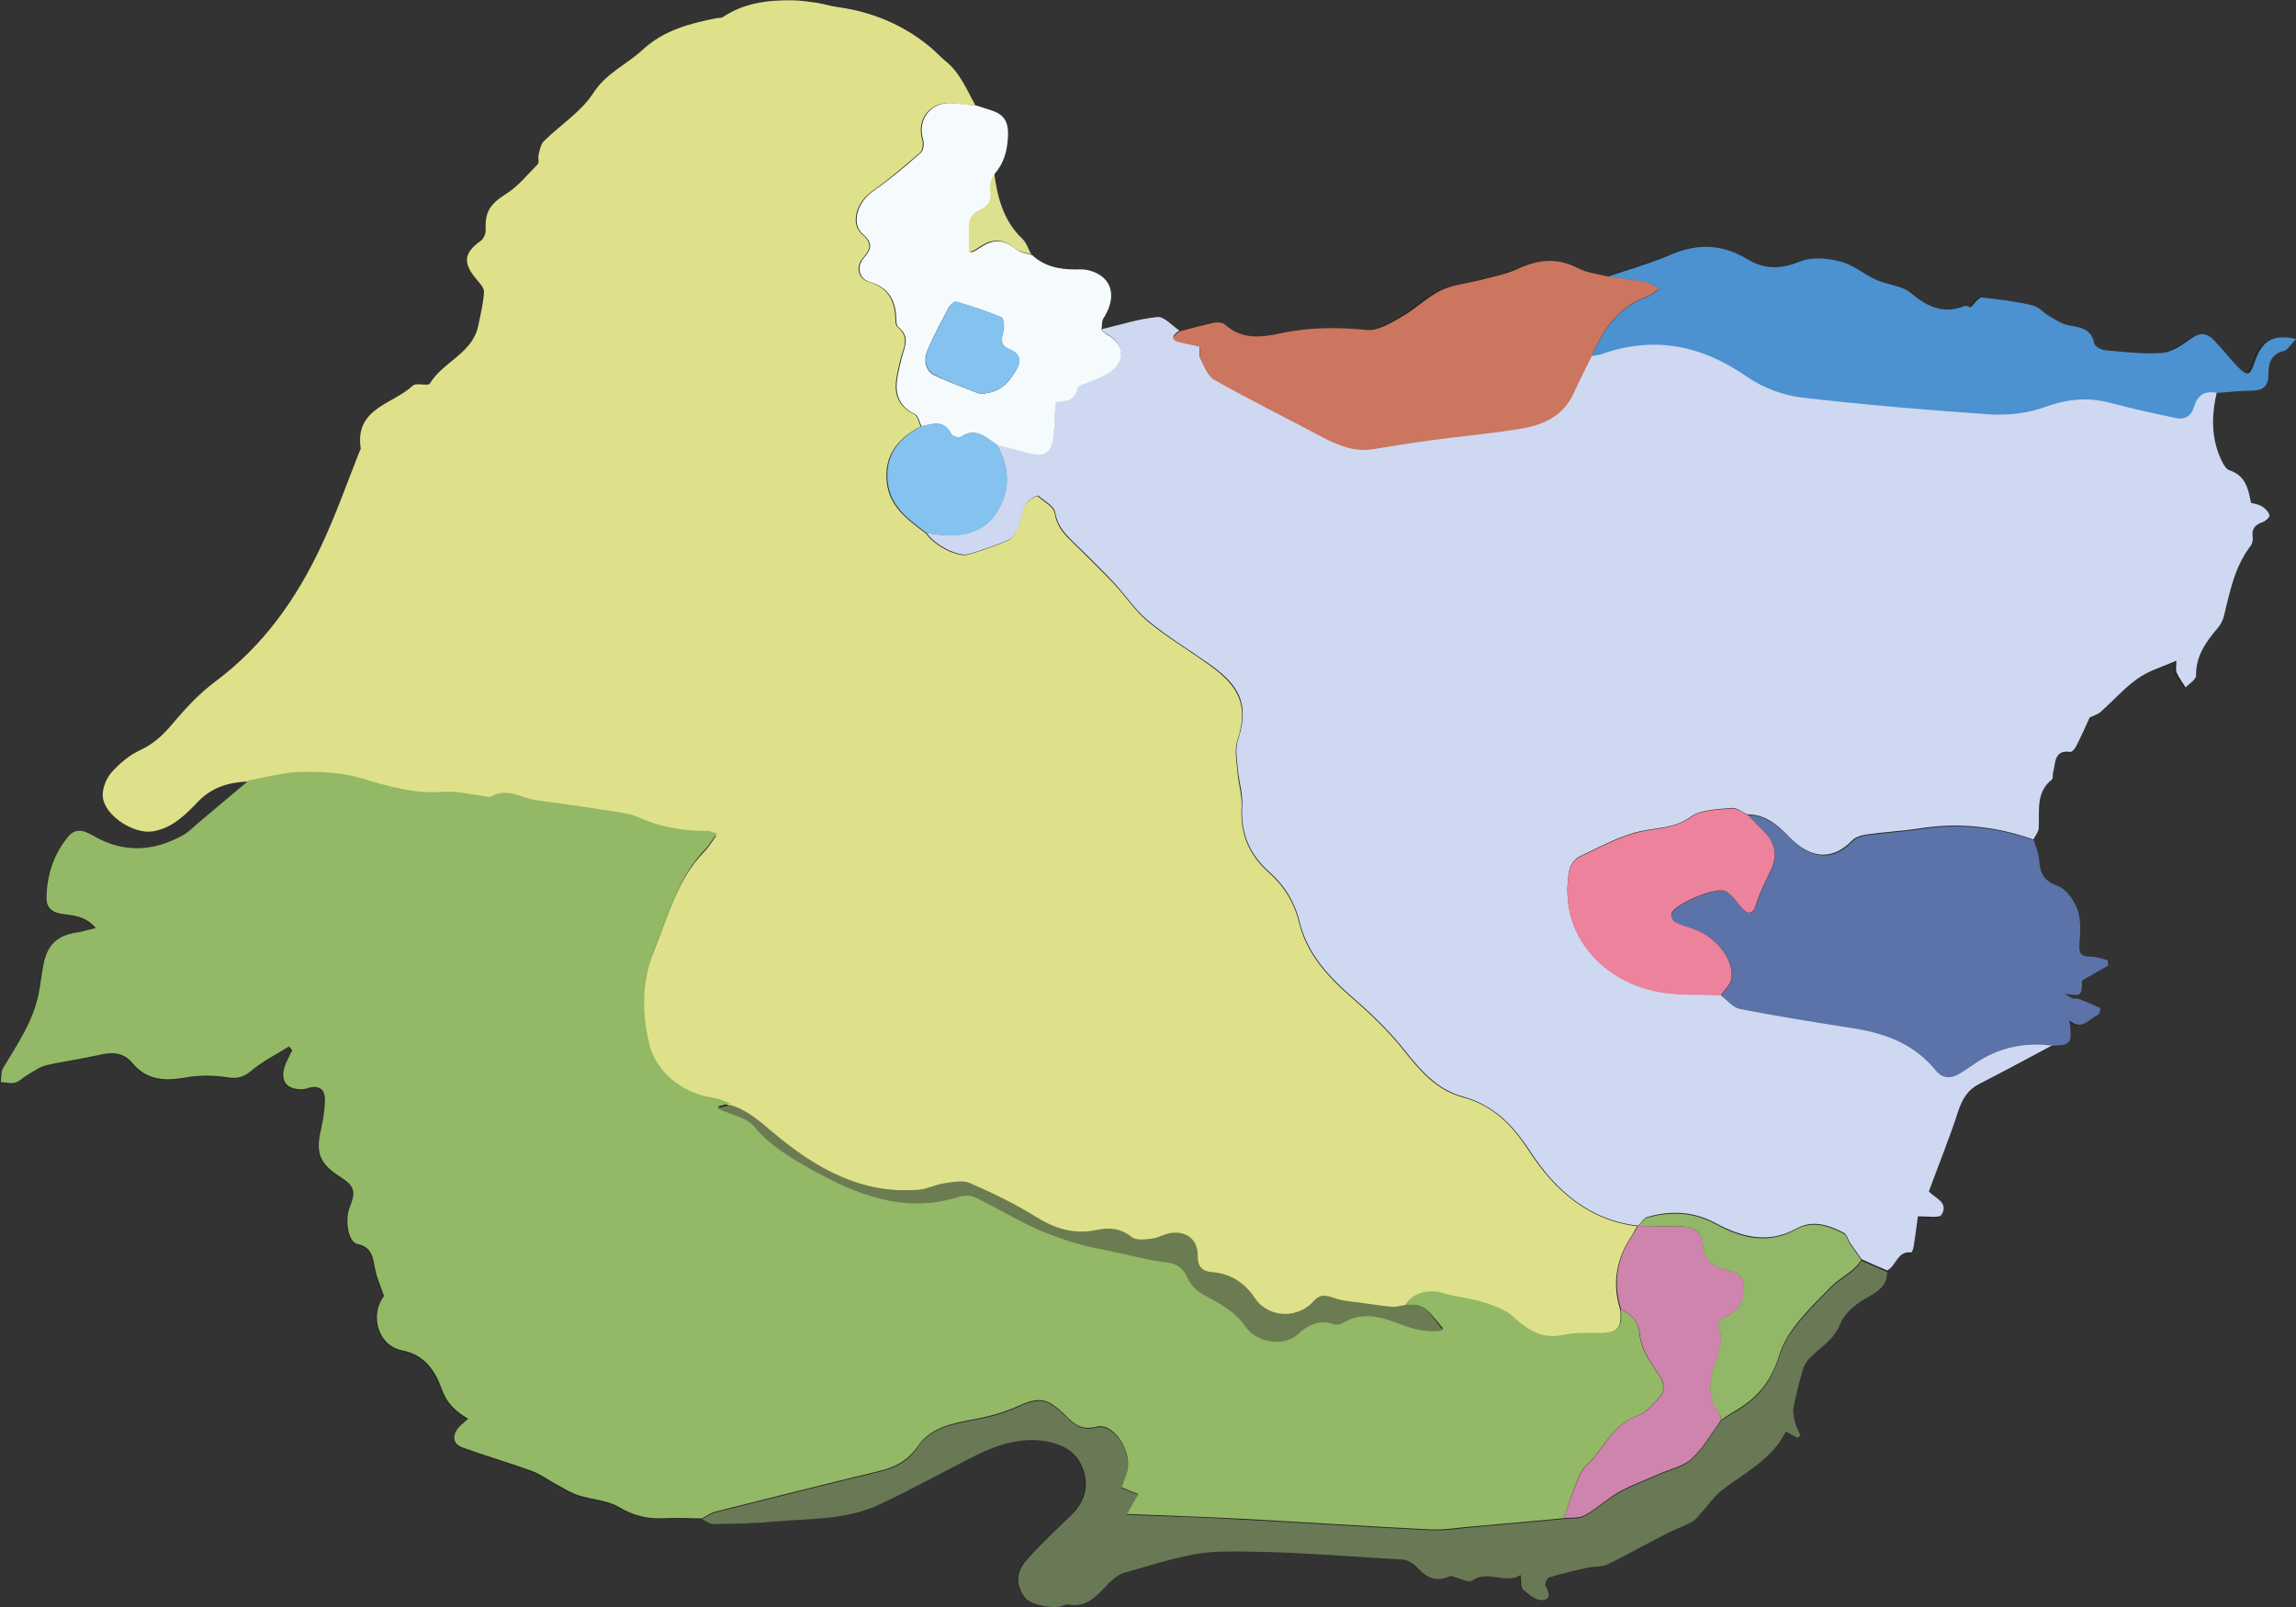 <?xml version="1.0" encoding="UTF-8"?>
<svg xmlns="http://www.w3.org/2000/svg" xmlns:xlink="http://www.w3.org/1999/xlink" version="1.1" id="Calque_1" x="0px" y="0px" viewBox="0 0 815.5 570.9" style="enable-background:new 0 0 815.5 570.9;" xml:space="preserve">
<rect x="0" y="0" width="815.5" height="570.9" fill="#333333" stroke="none"/>
<style type="text/css">
	.st0{fill:#252724;}
	.st1{fill:#DEE189;}
	.st2{fill:#CED8F1;}
	.st3{fill:#93B866;}
	.st4{fill:#5B73A8;}
	.st5{fill:#4C91D0;}
	.st6{fill:#6A7955;}
	.st7{fill:#CC765F;}
	.st8{fill:#F5FBFC;}
	.st9{fill:#DCE08F;}
	.st10{fill:#CE84AC;}
	.st11{fill:#6C7C52;}
	.st12{fill:#84C2EF;}
	.st13{fill:#ED829C;}
	.st14{fill:#93B768;}
</style>
<g>
	<path class="st0" d="M366.3,90.4c-1-1.8-1.6-4-3.1-5.4c-6.9-6.4-8.9-14.8-10.1-23.5c3.2-3.7,4.3-7.9,4.6-12.8   c0.3-4.4-0.6-7.7-4.8-9.2c-2.1-0.8-4.3-1.4-6.4-2.1c-3.2-5.6-5.5-11.8-10.9-16c-1.8-1.4-3.4-3.2-5.1-4.7c-9.6-8-20.7-12.6-33-14.3   c-2.4-0.3-4.8-1.2-7.2-1.5c-3-0.4-6.1-0.9-9.1-0.9c-8.6-0.1-17,1-24.5,6c-0.5,0.3-1.3,0.2-1.9,0.3c-9.7,1.9-18.9,4.2-26.7,11.4   c-5.6,5.2-12.8,8.1-17.4,15.3c-4.3,6.7-11.7,11.3-17.5,17c-1.1,1.1-1.5,3.1-1.9,4.8c-0.3,1.1,0.3,2.8-0.3,3.4   c-3.6,3.7-7,7.8-11.3,10.6c-5.5,3.5-7.6,6.1-7.2,12.7c0.1,1.3-0.7,3.2-1.7,3.9c-5.9,4.2-6.4,7.8-1.9,13.3c1.2,1.5,3.1,3.3,3,4.9   c-0.2,3.9-1.2,7.9-2,11.8c-1.9,10-12.5,12.9-17.2,20.7c-0.6,1.1-4.8-0.3-6.1,0.8c-7,6.6-20.7,7.9-18.5,22.2   c0.1,0.4-0.3,0.9-0.5,1.4c-4.5,11.1-8.5,22.5-13.5,33.3c-8.8,18.8-20.5,35.4-37.5,48.1c-5.7,4.3-10.7,9.7-15.4,15.2   c-3.3,3.9-6.6,7-11.3,9.2c-3.9,1.8-7.5,4.8-10.4,8.1c-1.9,2.1-3.2,5.7-3,8.4c0.4,6.8,11.1,13.6,17.9,12.4   c6.9-1.2,11.5-5.9,15.9-10.5c5-5.2,11-6.9,17.8-7.2c-5.7,4.8-11.3,9.5-17,14.3c-2.2,1.8-4.1,4-6.6,5.3c-10.2,5.5-20.6,6.3-31.1,0.4   c-3-1.7-6.4-3.8-9.4-0.1c-5.2,6.2-7.6,13.5-7.8,21.5c-0.1,3.1,1.2,5.3,5.2,6c3.8,0.6,8.5,0.4,12.3,5.1c-2.8,0.7-4.5,1.3-6.3,1.5   c-7.2,1.1-10.8,4.4-12.3,11.6c-0.7,3.4-1,6.9-1.7,10.3c-2,9.8-7.6,17.9-12.6,26.3C0,381,0.2,383,0,384.7c1.7,0.1,3.5,0.6,5.1,0.2   c1.5-0.4,2.7-1.8,4.1-2.6c2.3-1.3,4.5-3,7-3.6c6.1-1.5,12.3-2.2,18.5-3.6c4.7-1.1,8.7-1.2,12.1,2.9c4.9,5.9,11.3,6.4,18.5,5.1   c4.9-0.9,10.2-0.9,15.1-0.1c3.5,0.6,5.6,0.2,8.4-2.2c4.1-3.4,9-5.9,13.6-8.8c0.4,0.5,0.8,0.9,1.1,1.4c-0.8,1.6-1.6,3.1-2.3,4.7   c-2.5,5.9,0,9.4,6.4,9.1c0.7,0,1.3-0.3,1.9-0.5c3.9-1,5.8,0.9,5.6,4.6c-0.1,3.3-0.5,6.6-1.3,9.8c-2,8.7-0.6,12.5,6.8,17.3   c5,3.2,5.6,5.1,3.3,10.8c-1.8,4.5-0.5,12.4,2.7,13c5.6,1.1,5.6,5.2,6.4,9.2c0.6,2.9,1.9,5.7,3.1,9.3c-5.1,6.7-2.3,17.6,6.5,19.3   c8.2,1.6,11.8,7.5,14,13.7c1.8,5.1,4.9,7.9,9.4,10.6c-1.2,1-2.4,1.9-3.3,3c-2.6,2.9-2.2,5.9,1.3,7.2c8,2.9,16.3,5.3,24.3,8.2   c3.4,1.2,6.4,3.5,9.6,5.2c2.4,1.3,4.8,2.7,7.4,3.6c4.7,1.5,10,1.7,14.2,4.1c5.2,3,10.2,4.2,16,4c4.5-0.2,9,0.1,13.5,0.1   c1.2,0.6,2.5,1.7,3.7,1.7c7.3-0.1,14.6-0.2,21.9-0.9c12.5-1.1,25.5-0.5,37.2-6c11.6-5.4,22.8-11.7,34.2-17.4   c7.2-3.6,14.8-6.2,23-5.4c6.3,0.6,12.2,3,14.9,9.2c2.7,6.3,1.4,12.3-3.8,17.3c-5.4,5.1-10.8,10.3-15.8,15.9   c-4.1,4.6-3.9,9.2-0.5,13.6c1.8,2.2,9.6,3.9,12.9,2.8c0.9-0.3,2-0.7,2.8-0.5c5.3,1,8.6-1.9,11.9-5.5c2.2-2.4,4.8-5.1,7.7-5.9   c11.2-3,22.6-7.2,34-7.4c21.6-0.4,43.2,1.6,64.7,2.8c1.7,0.1,3.8,1.4,5,2.7c4.1,4.4,7.5,5.2,12,3.1c3.2,0.8,6.3,2.6,7.6,1.7   c5.7-4,11.6,1.4,17.3-2c0.3,2.3,0,4.4,0.8,5.1c2,1.7,4.5,3.8,6.7,3.8c3.4-0.1,2.7-2.7,1.3-5.1c-0.3-0.6,0.6-2.8,1.4-3   c4.4-1.3,8.9-2.4,13.4-3.4c2.4-0.5,5.2-0.2,7.3-1.2c7-3.4,13.8-7.2,20.7-10.8c3-1.6,6.3-2.7,9.3-4.3c1.3-0.7,2.3-2.2,3.3-3.3   c2.5-2.7,4.6-5.9,7.5-8.1c8.1-6.2,17.6-10.8,22.5-20.7c1.2,0.7,2.7,1.5,4.1,2.3c0.4-0.3,0.8-0.5,1.1-0.8c-0.6-1.5-1.4-2.9-1.8-4.4   c-0.4-1.8-1-3.7-0.7-5.5c0.9-4.6,2-9.2,3.4-13.7c0.5-1.7,1.7-3.3,2.9-4.5c3.7-3.6,8.2-6.1,10.3-11.6c1.4-3.5,4.9-6.6,8.3-8.6   c4.1-2.4,8.3-4.1,8.4-9.8c3.2-1.6,3.6-7,8.5-6.4c0.2,0,0.8-1.4,0.9-2.1c0.6-3.8,1.1-7.7,1.5-10.7c3.6-0.2,7.6,0.6,8.4-0.6   c2.7-4.3-2.4-5.8-4.5-8.3c3.6-9.8,7.4-19.1,10.5-28.7c1.4-4.2,3.3-7.3,7.3-9.4c8.8-4.6,17.5-9.3,26.3-13.9c6.3-0.3,6.7-1,5.5-9.2   c4.4,4,7-0.6,10.2-1.9c0.5-0.2,0.9-2.3,0.8-2.4c-2.5-1.2-5-2.3-7.5-3.2c-0.7-0.3-1.7,0-2.5-0.3c-0.9-0.4-1.7-1-2.6-1.6   c5.7,1,6.1,0.7,6.1-4.7c3.2-1.8,6.3-3.6,9.3-5.3c-0.1-0.6-0.1-1.3-0.2-1.9c-2-0.5-4.1-1.3-6.1-1.3c-3.4,0.1-4.1-1.2-3.9-4.5   c0.3-4,0.6-8.5-0.7-12.1c-1.2-3.3-3.9-7.4-7-8.5c-4.9-1.8-6.3-4.5-6.6-9c-0.2-2.4-1.2-4.8-1.9-7.2c0.7-1.3,1.8-2.6,1.9-3.9   c0.4-6.1-1.2-12.7,4.7-17.4c0.5-0.4,0.2-1.6,0.4-2.4c1-3.3,0.1-8.2,6.2-7.4c0.6,0.1,1.6-1.1,2-2c1.7-3.3,3.2-6.8,4.8-10.2   c1.1-0.5,2.8-1,3.9-2c4.4-3.9,8.3-8.5,13.1-11.8c3.9-2.7,8.8-4.1,13.8-6.4c0,2-0.3,3.3,0.1,4.2c0.9,1.9,2.1,3.5,3.2,5.3   c1.3-1.4,3.7-2.8,3.7-4.2c-0.1-7,3.5-12,7.7-16.9c1-1.1,1.8-2.5,2.1-3.9c2.3-8.8,3.8-17.8,9.6-25.3c0.6-0.8,0.9-2.2,0.7-3.3   c-0.4-2.9,1-4.2,3.5-5.1c1-0.4,2.6-1.8,2.5-2.4c-0.3-1.2-1.4-2.4-2.5-3.1c-1.2-0.8-2.7-1-4.1-1.4c-0.9-5-2-9.8-7.8-11.6   c-1-0.3-1.9-1.7-2.4-2.9c-4-8-3.9-16.4-1.9-24.9c4-0.3,7.9-0.8,11.9-0.9c3.9-0.1,6.1-1.2,6.1-5.8c0-3.5,0.7-7.2,5.4-8.3   c1.5-0.3,2.6-2.4,4.4-4.3c-8.5-1.8-12.1,0.6-14.8,8.5c-1.5,4.6-2.4,4.9-5.9,1.4c-2.9-2.9-5.4-6.3-8.3-9.3c-3.2-3.3-5.7-2.8-9.3,0   c-2.7,2.1-6.3,4.2-9.6,4.4c-6.6,0.4-13.3-0.4-19.9-1c-1.4-0.1-3.6-1.4-3.9-2.5c-1.1-5.4-5.2-5.5-9.3-6.4c-2.3-0.5-4.4-1.9-6.5-3.1   s-3.8-3.4-6-3.9c-6-1.3-12-2.2-18.1-2.8c-1.1-0.1-2.4,2-4,3.5c-0.1,0-1.3-0.8-2.2-0.5c-7.5,3-13.1,0.3-19-4.6   c-3.2-2.7-8.3-2.9-12.3-4.7c-4.4-2-8.3-5.4-12.8-6.5c-4.6-1.1-10.2-1.6-14.3,0c-6.8,2.7-12.4,3.1-18.8-0.9   c-8.4-5.2-17.3-5.8-26.7-1.7c-7.4,3.2-15.2,5.4-22.8,8c-3.6-1-7.5-1.4-10.8-3.1c-7.4-3.8-14.2-3-21.4,0.4   c-4.1,1.9-8.8,2.7-13.2,3.9c-4.6,1.2-9.6,1.5-13.8,3.6c-5.1,2.5-9.3,6.7-14.3,9.6c-3.8,2.1-8.3,4.9-12.2,4.5   c-10.3-1-20.5-1-30.6,1.2c-6.9,1.5-13.8,2.3-19.7-3.1c-0.8-0.7-2.5-0.9-3.7-0.7c-4.2,0.9-8.3,2.1-12.4,3.1c-2.6-1.7-5.4-5-7.8-4.8   c-6.7,0.7-13.3,2.8-20,4.4c0.2-1.6,0-3.6,0.8-4.9c4.7-7.9,2.3-14.7-6.1-16.6c-1.4-0.3-3-0.2-4.5-0.2   C375.8,95.5,370.6,94.4,366.3,90.4z"></path>
	<path class="st1" d="M88.1,277.6c-6.8,0.3-12.8,2-17.8,7.2c-4.4,4.6-9,9.3-15.9,10.5c-6.8,1.2-17.4-5.6-17.9-12.4   c-0.2-2.8,1.2-6.3,3-8.4c2.9-3.3,6.5-6.3,10.4-8.1c4.7-2.2,8-5.3,11.3-9.2c4.6-5.5,9.6-10.9,15.4-15.2c17-12.7,28.7-29.3,37.5-48.1   c5.1-10.8,9.1-22.2,13.5-33.3c0.2-0.5,0.6-1,0.5-1.4c-2.1-14.3,11.5-15.6,18.5-22.2c1.2-1.2,5.4,0.3,6.1-0.8   c4.7-7.8,15.3-10.7,17.2-20.7c0.8-3.9,1.8-7.8,2-11.8c0.1-1.6-1.8-3.4-3-4.9c-4.6-5.6-4-9.1,1.9-13.3c1-0.7,1.8-2.6,1.7-3.9   c-0.3-6.5,1.7-9.2,7.2-12.7c4.3-2.7,7.7-6.9,11.3-10.6c0.6-0.6,0-2.3,0.3-3.4c0.4-1.7,0.8-3.7,1.9-4.8c5.8-5.7,13.2-10.4,17.5-17   c4.6-7.2,11.8-10.1,17.4-15.3c7.8-7.2,17-9.5,26.7-11.4c0.6-0.1,1.5,0,1.9-0.3c7.4-5,15.8-6.1,24.5-6c3,0,6.1,0.5,9.1,0.9   c2.4,0.4,4.8,1.2,7.2,1.5c12.3,1.7,23.4,6.3,33,14.3c1.8,1.5,3.3,3.2,5.1,4.7c5.4,4.2,7.7,10.3,10.9,16c-2.6-0.2-5.3-0.4-7.9-0.8   c-7.9-1-13.3,5.4-11,13c0.4,1.4,0.1,3.8-0.9,4.6c-5.5,4.7-11,9.5-16.9,13.6c-5.5,3.8-8,11.5-3.6,15.3c3.9,3.4,2.9,5.4,0.2,8.6   c-2.7,3.2-1.4,7.4,2.3,8.4c5.4,1.5,8.4,5,9.2,10.8c0.2,1.8-0.1,4.4,0.9,5.2c4.6,3.7,2,7.5,1,11.6c-1.6,7.1-4.3,14.8,5,19.4   c1.2,0.6,1.5,2.8,2.2,4.3c-8.1,4.2-13.1,10.3-12,20c1,8.7,7.6,13.3,13.9,18c3.1,4.5,11.4,8.7,15.2,7.5c4.8-1.5,9.5-3.1,14.1-5.1   c1.3-0.6,2.3-2.4,3-3.9c1.9-4.1,1.2-9.8,7.3-11.8c2,1.9,5.7,3.7,6.1,6.1c0.7,4.2,2.8,6.9,5.6,9.6c5.1,5,10.2,10,15.1,15.1   c4.2,4.4,7.6,9.7,12.2,13.6c6.6,5.5,14,9.9,21,14.9c10,7,15.7,13.6,11,27.5c-1.1,3.3-0.3,7.3,0,10.9c0.3,4.2,1.7,8.5,1.5,12.6   c-0.6,9.5,2.5,17.1,9.6,23.4c5.4,4.8,9,10.5,10.8,17.8c2.7,11.1,10.1,19.2,18.6,26.6c6.7,5.8,13.3,12.1,18.8,19.1   c5.7,7.2,11.6,13.9,20.5,16.3c11.1,3,17.8,9.9,24,19.5c8.9,13.6,20.9,24.3,38.2,26.4c-0.6,1-1.1,2-1.7,3   c-5.6,8.2-7.4,17.1-4.3,26.7c0.6,6.6-1,8.3-7.6,8.5c-4.1,0.1-8.4-0.3-12.4,0.6c-7.6,1.8-12.8-1.3-18.1-6.3c-2.8-2.6-6.9-4-10.7-5.2   c-4.8-1.5-10-1.9-14.8-3.4c-4.7-1.4-10.7,0.2-12.7,4.3c-1.6,0.2-3.3,0.7-4.9,0.6c-3.9-0.3-7.7-1-11.6-1.5c-2.5-0.3-4.9-0.5-7.3-1.1   c-3-0.7-5.9-2.8-8.7,0.4c-5.7,6.5-16.3,6.4-21.1-0.8c-3.8-5.6-8.6-8.7-15.1-9.3c-4.1-0.4-5.3-2.3-5.3-6.1c-0.1-5.2-3.5-8.3-8.7-7.9   c-2.6,0.2-5,1.8-7.6,2.1c-2.4,0.3-5.6,0.7-7.2-0.6c-3.9-3.1-8-3.4-12.3-2.5c-8,1.7-14.8-0.4-21.7-4.7c-7.4-4.6-15.3-8.4-23.3-11.9   c-2.5-1.1-6-0.4-9,0c-3.1,0.4-6,2-9.1,2.3c-20.6,1.8-37.1-7.7-51.9-20.3c-4.8-4-9.2-8-15.2-9.8c-2-0.7-4-1.6-6-1.9   c-11.5-1.6-20.6-9.5-22.9-19.2c-2.8-11.5-2.7-22.6,1.9-33.7c5-12.3,8.3-25.4,17.9-35.3c1.5-1.5,2.6-3.4,4.3-5.7   c-1.8-0.5-2.6-0.9-3.3-0.9c-8.4-0.1-16.4-1.2-24.2-4.7c-4.3-1.9-9.3-2.3-14-3c-7.5-1.2-15.1-2.2-22.6-3.2   c-5.4-0.7-10.5-4.6-16.3-1.3c-0.6,0.3-1.6-0.1-2.4-0.2c-4.9-0.5-9.9-1.8-14.7-1.5c-10.1,0.8-19.2-1.9-28.7-4.8   c-6.8-2.1-14.3-2.4-21.5-2.3C100.5,274.7,94.3,276.5,88.1,277.6z"></path>
	<path class="st2" d="M581.8,435.4c-17.4-2-29.4-12.7-38.3-26.4c-6.2-9.5-12.9-16.4-24-19.5c-8.9-2.4-14.8-9.1-20.5-16.3   c-5.5-7-12-13.2-18.8-19.1c-8.5-7.4-15.9-15.5-18.6-26.6c-1.8-7.3-5.4-13-10.8-17.8c-7.1-6.3-10.2-13.9-9.6-23.4   c0.3-4.2-1.1-8.4-1.5-12.6c-0.3-3.6-1.1-7.6,0-10.9c4.7-14-0.9-20.5-11-27.5c-7-4.9-14.4-9.4-21-14.9c-4.6-3.8-8-9.1-12.2-13.6   c-4.9-5.2-10-10.1-15.1-15.1c-2.7-2.7-4.9-5.4-5.6-9.6c-0.4-2.4-4-4.2-6.1-6.1c-6.1,2-5.4,7.7-7.3,11.8c-0.7,1.5-1.7,3.3-3,3.9   c-4.6,2-9.3,3.6-14.1,5.1c-3.8,1.2-12.1-3-15.2-7.5c2,0.3,3.9,0.6,5.9,0.7c7.9,0.5,14.9-1.3,19.2-8.4c4.8-7.9,4.3-15.9-0.3-23.8   c3.8,1,7.5,2.1,11.3,3c5.7,1.5,8.2-0.1,8.9-5.9c0.5-4,0.5-8,0.7-12.3c3.2-0.2,7-0.2,7.9-5c0.2-0.8,2.1-1.2,3.3-1.8   c2.6-1.2,5.4-1.9,7.7-3.5c6.1-4.2,5.7-10.3-0.7-13.7c-0.7-0.4-1.3-1.1-1.9-1.6c6.6-1.6,13.2-3.7,20-4.4c2.4-0.2,5.2,3.1,7.8,4.8   c-2.6,1.8-3.4,3.3,0.7,4.1c2.1,0.4,4.1,0.9,6.4,1.4c0.1,1.6-0.2,3.3,0.4,4.5c1.4,2.6,2.6,6,4.9,7.3c12.7,7.1,25.7,13.6,38.5,20.4   c5.5,2.9,11.1,5.2,17.6,4.2c6.7-1,13.4-2.2,20.1-3.1c10.7-1.4,21.4-2.3,32-4.1c8.1-1.3,15.5-4.2,19.3-12.6c2-4.5,4.3-8.9,6.5-13.4   c1.1-0.2,2.3-0.3,3.4-0.7c18.8-6.6,35.7-3.1,51.8,8.1c5.5,3.8,12.6,6.5,19.3,7.3c22.2,2.7,44.5,4.5,66.9,6   c6.5,0.4,13.5-0.4,19.5-2.6c7.7-2.9,15-3.6,22.8-1.6c7.9,2,15.8,3.8,23.7,5.5c3.2,0.7,5.5-0.7,6.5-4c1.2-4.2,3.9-5.9,8.2-4.9   c-2,8.5-2.1,16.9,1.9,24.9c0.6,1.1,1.4,2.5,2.4,2.9c5.8,1.8,6.9,6.6,7.8,11.6c1.4,0.4,2.9,0.6,4.1,1.4c1.1,0.7,2.2,1.9,2.5,3.1   c0.1,0.6-1.4,2-2.5,2.4c-2.5,0.9-3.9,2.2-3.5,5.1c0.2,1.1-0.1,2.5-0.7,3.3c-5.8,7.5-7.4,16.5-9.6,25.3c-0.4,1.4-1.2,2.8-2.1,3.9   c-4.2,4.9-7.8,9.9-7.7,16.9c0,1.4-2.4,2.8-3.7,4.2c-1.1-1.8-2.4-3.4-3.2-5.3c-0.4-0.9-0.1-2.2-0.1-4.2c-5,2.2-9.9,3.6-13.8,6.4   c-4.8,3.4-8.7,7.9-13.1,11.8c-1.1,1-2.8,1.4-3.9,2c-1.6,3.5-3.1,6.9-4.8,10.2c-0.4,0.8-1.4,2-2,2c-6.1-0.8-5.2,4.1-6.2,7.4   c-0.2,0.8,0.1,2-0.4,2.4c-5.9,4.7-4.3,11.2-4.7,17.4c-0.1,1.3-1.2,2.6-1.9,3.9c-13-4.6-26.3-6.1-40-4c-6.3,1-12.8,1.3-19.1,2.2   c-1.9,0.3-4.1,0.9-5.3,2.2c-7.5,7.7-15.3,5.8-21.9-0.9c-4-4.1-8.5-8.5-15.2-8.4c-1.9-0.8-3.9-2.5-5.7-2.3   c-4.9,0.5-10.8,0.5-14.4,3.1c-5.8,4.2-11.9,3.8-18.1,5.2c-7.4,1.7-14.4,5.6-21.4,8.9c-1.7,0.8-3.4,3.1-3.7,4.9   c-4.1,22,11.2,39,31.1,43c7.4,1.5,15.2,0.9,22.7,1.3c2.2,1.6,4.2,4.2,6.6,4.7c13.6,2.6,27.3,4.8,41,7c11.3,1.8,21.3,5.9,28.8,15   c2.4,2.9,5.4,2.9,8.5,0.9c1.7-1.1,3.4-2.1,5-3.3c8.5-5.9,17.9-7.9,28.1-6.5c-8.8,4.7-17.5,9.4-26.3,13.9c-3.9,2-5.9,5.2-7.3,9.4   c-3.1,9.6-6.9,18.9-10.5,28.7c2.1,2.4,7.2,3.9,4.5,8.3c-0.8,1.3-4.9,0.5-8.4,0.6c-0.4,3-0.9,6.8-1.5,10.7c-0.1,0.8-0.7,2.2-0.9,2.1   c-4.9-0.6-5.3,4.8-8.5,6.4c-3-1.3-6.1-2.6-9.1-4c-1.3-1.9-2.7-3.8-4-5.7c-0.8-1.2-1.2-3.1-2.3-3.7c-5.3-2.7-11-4.7-16.6-1.6   c-10.3,5.7-19.6,3.2-29.1-1.9c-7.6-4.1-15.8-4.5-24.1-2.1c-1.2,0.4-2.1,1.9-3.1,2.9L581.8,435.4z"></path>
	<path class="st3" d="M499.4,463.5c2-4.1,8-5.7,12.7-4.3c4.8,1.5,10,1.9,14.8,3.4c3.8,1.2,7.9,2.6,10.7,5.2c5.3,5,10.5,8,18.1,6.3   c4-0.9,8.2-0.5,12.4-0.6c6.6-0.1,8.2-1.8,7.6-8.4c3.5,1.8,6.3,4.2,6.6,8.4c0.5,6.5,4.5,11.1,7.7,16.2c0.9,1.4,1.1,4.6,0.1,5.7   c-2.4,2.9-5.2,6.4-8.5,7.5c-9.1,3.1-12,12.1-18.2,17.7c-2.1,1.9-3.1,5.3-4.3,8.2c-1.4,3.4-2.4,7-3.6,10.5c-10.7,1-21.4,2-32.1,2.9   c-5.1,0.4-10.2,1.3-15.3,1.1c-22.4-1.1-44.8-2.6-67.2-3.8c-13.3-0.7-26.7-1.1-40.8-1.7c1.6-2.7,2.7-4.6,4.1-7.1   c-2.1-0.8-3.8-1.5-5.9-2.4c0.7-2,1.4-3.8,2-5.7c2-6.8-4.7-17.4-10.8-15.8c-6.2,1.6-8.7-1.8-12.1-5c-5.9-5.5-8.8-5.5-16.1-2.2   c-4.8,2.2-10.2,3.6-15.5,4.6c-7.5,1.4-15.3,2.9-19.7,9.4c-3.6,5.2-7.9,7.5-13.6,8.9c-19.5,4.7-39,9.6-58.5,14.5   c-1.7,0.4-3.1,1.6-4.7,2.4c-4.5-0.1-9-0.3-13.5-0.1c-5.8,0.3-10.9-0.9-16-4c-4.1-2.4-9.5-2.6-14.2-4.1c-2.6-0.8-5-2.3-7.4-3.6   c-3.2-1.7-6.2-4-9.6-5.2c-8-2.9-16.3-5.3-24.3-8.2c-3.5-1.3-3.9-4.2-1.3-7.2c1-1.1,2.2-2,3.3-3c-4.5-2.7-7.6-5.5-9.4-10.6   c-2.2-6.2-5.9-12.1-14-13.7c-8.8-1.7-11.6-12.7-6.5-19.3c-1.2-3.6-2.5-6.3-3.1-9.3c-0.9-4.1-0.9-8.1-6.4-9.2   c-3.2-0.6-4.5-8.5-2.7-13c2.3-5.7,1.7-7.6-3.3-10.8c-7.5-4.8-8.9-8.6-6.8-17.3c0.7-3.2,1.2-6.5,1.3-9.8c0.1-3.7-1.7-5.6-5.6-4.6   c-0.6,0.2-1.3,0.4-1.9,0.5c-6.4,0.4-8.8-3.2-6.4-9.1c0.7-1.6,1.5-3.1,2.3-4.7c-0.4-0.5-0.8-0.9-1.1-1.4c-4.6,2.9-9.5,5.3-13.6,8.8   c-2.8,2.3-4.9,2.7-8.4,2.2c-4.9-0.8-10.2-0.8-15.1,0.1c-7.2,1.3-13.6,0.8-18.5-5.1c-3.4-4.1-7.5-4-12.1-2.9   c-6.1,1.4-12.4,2.2-18.5,3.6c-2.5,0.6-4.7,2.3-7,3.6c-1.4,0.8-2.6,2.2-4.1,2.6c-1.6,0.4-3.4-0.1-5.1-0.2c0.2-1.7,0-3.6,0.8-5   c5-8.4,10.6-16.4,12.6-26.3c0.7-3.4,1-6.9,1.7-10.3c1.4-7.3,5-10.6,12.3-11.6c1.8-0.3,3.6-0.9,6.3-1.5c-3.8-4.6-8.5-4.5-12.3-5.1   c-4-0.7-5.3-2.8-5.2-6c0.2-7.9,2.6-15.3,7.8-21.5c3.1-3.6,6.5-1.5,9.4,0.1c10.5,5.9,20.9,5.2,31.1-0.4c2.4-1.3,4.4-3.5,6.6-5.3   c5.7-4.8,11.3-9.5,17-14.3c6.2-1.1,12.4-2.9,18.6-3c7.2-0.1,14.7,0.2,21.5,2.3c9.5,2.9,18.6,5.5,28.7,4.8c4.8-0.4,9.8,0.9,14.7,1.5   c0.8,0.1,1.9,0.5,2.4,0.2c5.8-3.4,10.9,0.5,16.3,1.3c7.5,1,15.1,2,22.6,3.2c4.7,0.8,9.8,1.1,14,3c7.8,3.5,15.8,4.7,24.2,4.7   c0.8,0,1.5,0.4,3.3,0.9c-1.7,2.2-2.8,4.1-4.3,5.7c-9.6,10-12.9,23.1-17.9,35.3c-4.5,11.1-4.6,22.2-1.9,33.7   c2.3,9.7,11.4,17.6,22.9,19.2c2.1,0.3,4,1.3,6,1.9c-1.2,0.3-2.5,0.6-4.7,1.2c5.2,2.4,10.4,3.2,13,6.3c5.5,6.7,12.5,10.9,19.7,15   c16.5,9.3,33.5,16.3,53.1,10.2c1.8-0.6,4.2-0.7,5.8,0.1c6.8,3.3,13.4,7.3,20.2,10.5c4.8,2.3,9.9,4.1,15.1,5.7   c4.7,1.4,9.7,2.3,14.5,3.3c6,1.3,11.9,2.9,17.9,3.6c4,0.5,6.2,1.9,7.8,5.6c1,2.3,3.1,4.6,5.4,5.8c5.7,3.1,11.4,5.9,15.3,11.6   c3.9,5.6,13.4,7.1,18.3,2.7c4-3.6,7.6-5.4,12.9-3.7c1,0.3,2.4,0,3.4-0.5c7.4-4.4,14.3-1.8,21.4,0.9c4.3,1.6,8.8,2.6,14,1.8   C505.9,463.7,505.6,463.5,499.4,463.5z"></path>
	<path class="st4" d="M729.3,371.5c-10.2-1.4-19.6,0.6-28.1,6.5c-1.6,1.1-3.3,2.2-5,3.3c-3.1,1.9-6.1,2-8.5-0.9   c-7.4-9.2-17.5-13.2-28.8-15c-13.7-2.2-27.4-4.3-41-7c-2.4-0.5-4.4-3.1-6.6-4.7c1.3-2,3.6-4,3.8-6.1c0.8-7.3-6.1-15.3-14.6-17.9   c-1.9-0.6-3.9-1.1-5.5-2.1c-0.8-0.5-1.5-2.3-1.2-3.1c1.3-3.4,15.6-9.3,19-7.9c1.1,0.5,2.1,1.5,3,2.4c1,1.1,1.7,2.5,2.8,3.5   c2.2,2.2,3.9,2.9,5.2-1.1c1.2-3.9,3-7.7,4.9-11.4c2.9-5.9,2.2-10.5-2.7-15.2c-1.7-1.7-3.4-3.5-5.1-5.2c6.7-0.1,11.1,4.3,15.2,8.4   c6.6,6.6,14.5,8.6,21.9,0.9c1.2-1.3,3.5-2,5.3-2.2c6.4-0.9,12.8-1.2,19.1-2.2c13.7-2.1,27-0.6,40,4c0.7,2.4,1.7,4.7,1.9,7.2   c0.3,4.5,1.7,7.3,6.6,9c3,1.1,5.8,5.1,7,8.5c1.3,3.7,1,8.1,0.7,12.1c-0.3,3.3,0.5,4.6,3.9,4.5c2,0,4.1,0.8,6.1,1.3   c0.1,0.6,0.1,1.3,0.2,1.9c-3.1,1.7-6.1,3.5-9.3,5.3c0,5.5-0.3,5.7-6.1,4.7c0.9,0.5,1.7,1.2,2.6,1.6c0.7,0.3,1.7,0,2.5,0.3   c2.6,1,5.1,2.1,7.5,3.2c0.1,0.1-0.3,2.1-0.8,2.4c-3.2,1.3-5.8,5.9-10.2,1.9C736.1,370.6,735.6,371.2,729.3,371.5z"></path>
	<path class="st5" d="M787.5,139.6c-4.3-1-7,0.7-8.2,4.9c-1,3.3-3.3,4.7-6.5,4c-7.9-1.7-15.9-3.4-23.7-5.5c-7.9-2-15.1-1.2-22.8,1.6   c-6,2.2-13.1,3-19.5,2.6c-22.3-1.5-44.6-3.4-66.9-6c-6.7-0.8-13.8-3.5-19.3-7.3c-16.2-11.3-33.1-14.7-51.8-8.1   c-1.1,0.4-2.2,0.5-3.4,0.7c4-9.2,9.2-17.3,19.3-20.9c1.6-0.6,3-1.8,4.5-2.8c-2.3-1.8-4.2-2.5-6.2-2.8c-4-0.7-8-1.1-12-1.7   c7.6-2.6,15.4-4.8,22.8-8c9.4-4,18.3-3.4,26.7,1.7c6.4,3.9,12,3.6,18.8,0.9c4.2-1.7,9.8-1.2,14.3,0c4.5,1.1,8.4,4.5,12.8,6.5   c4,1.8,9.1,2,12.3,4.7c5.9,4.9,11.5,7.6,19,4.6c0.8-0.3,2.1,0.5,2.2,0.5c1.6-1.5,2.9-3.6,4-3.5c6.1,0.6,12.2,1.4,18.1,2.8   c2.2,0.5,3.9,2.7,6,3.9c2.1,1.2,4.2,2.6,6.5,3.1c4.1,0.9,8.2,0.9,9.3,6.4c0.2,1.1,2.5,2.4,3.9,2.5c6.6,0.6,13.3,1.4,19.9,1   c3.3-0.2,6.8-2.3,9.6-4.4c3.5-2.8,6.1-3.3,9.3,0c2.9,3,5.4,6.3,8.3,9.3c3.5,3.5,4.3,3.2,5.9-1.4c2.7-7.9,6.3-10.3,14.8-8.5   c-1.8,1.9-2.9,3.9-4.4,4.3c-4.7,1.1-5.4,4.7-5.4,8.3c0,4.6-2.2,5.7-6.1,5.8C795.5,138.8,791.5,139.3,787.5,139.6z"></path>
	<path class="st6" d="M249.3,539.7c1.6-0.8,3-2,4.7-2.4c19.5-4.9,39-9.8,58.5-14.5c5.7-1.4,10.1-3.6,13.6-8.9   c4.4-6.5,12.2-8,19.7-9.4c5.3-1,10.6-2.3,15.5-4.6c7.3-3.3,10.2-3.3,16.1,2.2c3.4,3.1,5.9,6.6,12.1,5c6.1-1.6,12.8,9,10.8,15.8   c-0.6,1.9-1.3,3.7-2,5.7c2.1,0.8,3.8,1.5,5.9,2.4c-1.4,2.4-2.5,4.3-4.1,7.1c14.1,0.6,27.5,0.9,40.8,1.7c22.4,1.2,44.8,2.7,67.2,3.8   c5.1,0.2,10.2-0.6,15.3-1.1c10.7-0.9,21.4-1.9,32.1-2.9c2.5-0.3,5.3,0.1,7.3-1c4.3-2.4,8-5.9,12.4-8.4c4.5-2.5,9.5-4.3,14.3-6.4   c3.8-1.7,8.4-2.6,11.3-5.3c4.2-3.9,7.1-9.1,10.5-13.8c1.4-0.9,2.8-1.9,4.2-2.7c8.3-4.6,13.5-10.4,16.6-20.4   c2.8-9.1,11.2-16.8,18.2-24.1c3.2-3.3,8.2-5.2,10.9-9.6c3,1.3,6.1,2.6,9.1,4c-0.1,5.6-4.3,7.3-8.4,9.8c-3.4,2-6.9,5.1-8.3,8.6   c-2.1,5.5-6.7,8-10.3,11.6c-1.3,1.2-2.4,2.8-2.9,4.5c-1.4,4.5-2.5,9.1-3.4,13.7c-0.3,1.7,0.2,3.7,0.7,5.5c0.4,1.5,1.2,2.9,1.8,4.4   c-0.4,0.3-0.8,0.5-1.1,0.8c-1.5-0.8-2.9-1.6-4.1-2.3c-4.9,9.9-14.4,14.5-22.5,20.7c-2.9,2.2-5,5.4-7.5,8.1c-1.1,1.2-2,2.6-3.3,3.3   c-3,1.6-6.3,2.7-9.3,4.3c-6.9,3.5-13.7,7.4-20.7,10.8c-2.1,1-4.9,0.7-7.3,1.2c-4.5,1-9,2.1-13.4,3.4c-0.8,0.2-1.7,2.4-1.4,3   c1.4,2.4,2.1,5-1.3,5.1c-2.2,0.1-4.8-2.1-6.7-3.8c-0.8-0.7-0.5-2.8-0.8-5.1c-5.7,3.4-11.6-2-17.3,2c-1.2,0.9-4.3-0.9-7.6-1.7   c-4.6,2.1-8,1.3-12-3.1c-1.2-1.3-3.3-2.6-5-2.7c-21.6-1.2-43.2-3.2-64.7-2.8c-11.4,0.2-22.7,4.4-34,7.4c-2.9,0.8-5.5,3.6-7.7,5.9   c-3.3,3.5-6.6,6.4-11.9,5.5c-0.9-0.2-1.9,0.2-2.8,0.5c-3.2,1.1-11.1-0.5-12.9-2.8c-3.4-4.4-3.6-9,0.5-13.6   c4.9-5.6,10.4-10.7,15.8-15.9c5.2-5,6.5-11,3.8-17.3c-2.6-6.2-8.6-8.5-14.9-9.2c-8.2-0.8-15.8,1.8-23,5.4   c-11.4,5.7-22.6,12-34.2,17.4c-11.7,5.5-24.6,4.9-37.2,6c-7.3,0.7-14.6,0.8-21.9,0.9C251.8,541.3,250.5,540.2,249.3,539.7z"></path>
	<path class="st7" d="M571,98.2c4,0.6,8,1,12,1.7c2,0.3,4,1,6.2,2.8c-1.5,0.9-2.9,2.2-4.5,2.8c-10.1,3.6-15.3,11.7-19.3,20.9   c-2.2,4.5-4.5,8.9-6.5,13.4c-3.8,8.3-11.2,11.3-19.3,12.6c-10.6,1.7-21.3,2.6-32,4.1c-6.7,0.9-13.4,2-20.1,3.1   c-6.4,1-12-1.3-17.6-4.2c-12.8-6.8-25.9-13.3-38.5-20.4c-2.3-1.3-3.6-4.7-4.9-7.3c-0.6-1.2-0.3-2.9-0.4-4.5c-2.3-0.5-4.3-1-6.4-1.4   c-4.1-0.8-3.3-2.3-0.7-4.1c4.1-1.1,8.2-2.2,12.4-3.1c1.1-0.2,2.9,0,3.7,0.7c5.9,5.4,12.8,4.6,19.7,3.1c10.2-2.2,20.3-2.2,30.6-1.2   c3.9,0.4,8.4-2.3,12.2-4.5c5-2.8,9.2-7.1,14.3-9.6c4.2-2,9.2-2.4,13.8-3.6c4.4-1.2,9.1-2,13.2-3.9c7.2-3.4,14-4.2,21.4-0.4   C563.5,96.9,567.4,97.3,571,98.2z"></path>
	<path class="st8" d="M391.2,117.2c0.6,0.5,1.2,1.2,1.9,1.6c6.4,3.4,6.9,9.5,0.7,13.7c-2.3,1.6-5.1,2.3-7.7,3.5   c-1.2,0.5-3.2,1-3.3,1.8c-1,4.9-4.8,4.8-7.9,5c-0.2,4.3-0.2,8.3-0.7,12.3c-0.7,5.8-3.2,7.4-8.9,5.9c-3.8-1-7.5-2-11.3-3   c-3.9-2.6-7.5-6.4-12.8-2.7c-0.6,0.4-3-0.3-3.3-1c-2.5-5.2-6.6-3.8-10.6-2.8c-0.7-1.5-1.1-3.7-2.2-4.3c-9.3-4.6-6.6-12.3-5-19.4   c0.9-4.1,3.6-7.9-1-11.6c-1-0.8-0.7-3.4-0.9-5.2c-0.8-5.8-3.8-9.3-9.2-10.8c-3.7-1-5-5.2-2.3-8.4c2.6-3.1,3.7-5.2-0.2-8.6   c-4.4-3.8-1.9-11.5,3.6-15.3c5.9-4.1,11.5-8.8,16.9-13.6c1-0.8,1.3-3.2,0.9-4.6c-2.3-7.5,3-14,11-13c2.6,0.3,5.3,0.5,7.9,0.8   c2.1,0.7,4.3,1.3,6.4,2.1c4.1,1.6,5.1,4.8,4.8,9.2c-0.3,4.9-1.4,9.1-4.6,12.8c-0.5,1.8-1.8,3.8-1.5,5.5c0.8,4-0.3,6.2-4,7.8   c-1.4,0.6-3,2.3-3.2,3.7c-0.5,3.4-0.2,7-0.2,10.8c-0.2,0,0.5,0.3,1,0.1c1-0.4,1.9-1.1,2.9-1.7c4.8-3.1,8.3-2.7,12.6,0.8   c1.5,1.2,3.7,1.4,5.6,2c4.3,4,9.5,5.1,15.1,5.1c1.5,0,3-0.1,4.5,0.2c8.4,1.9,10.8,8.7,6.1,16.6   C391.2,113.7,391.5,115.6,391.2,117.2z M348,139.9c7.8-0.3,10.4-4.4,12.8-8.2c1.8-2.9,1.9-6-2.3-7.6c-3-1.1-3.1-3.2-2.2-6.1   c0.5-1.6,0.3-4.9-0.6-5.2c-5.2-2.3-10.6-4-16.1-5.6c-0.6-0.2-2.1,1.1-2.6,2c-2.6,5-5.3,9.9-7.5,15.1c-1.4,3.2-1.1,7.2,2.2,8.9   C337.6,136.1,343.9,138.2,348,139.9z"></path>
	<path class="st9" d="M366.3,90.4c-1.9-0.7-4.2-0.8-5.6-2c-4.2-3.5-7.8-3.9-12.6-0.8c-0.9,0.6-1.9,1.3-2.9,1.7   c-0.5,0.2-1.2-0.1-1-0.1c0-3.9-0.3-7.4,0.2-10.8c0.2-1.4,1.8-3.1,3.2-3.7c3.7-1.6,4.8-3.8,4-7.8c-0.3-1.7,0.9-3.7,1.5-5.5   c1.2,8.8,3.3,17.1,10.1,23.5C364.7,86.4,365.3,88.6,366.3,90.4z"></path>
	<path class="st10" d="M611.3,504.4c-3.4,4.7-6.3,9.9-10.5,13.8c-2.9,2.7-7.5,3.6-11.3,5.3c-4.8,2.1-9.8,3.9-14.3,6.4   c-4.3,2.4-8,6-12.4,8.4c-2,1.1-4.9,0.7-7.3,1c1.2-3.5,2.2-7,3.7-10.5c1.2-2.9,2.1-6.2,4.3-8.2c6.3-5.7,9.1-14.7,18.2-17.7   c3.3-1.1,6.1-4.6,8.5-7.5c1-1.2,0.8-4.3-0.1-5.7c-3.2-5.1-7.2-9.8-7.7-16.2c-0.3-4.2-3.2-6.6-6.6-8.4c-3.1-9.6-1.4-18.5,4.3-26.7   c0.6-0.9,1.2-2,1.7-3l0.2,0.1c5.2,0.1,10.3,0.2,15.5,0.2c4.1,0,7.2,2.4,7.4,6c0.2,6.9,4.7,8.5,9.8,9.8c3.3,0.8,4.6,2.5,4.8,5.9   c0.2,4.8-1.9,8-5.9,10c-2.6,1.3-3.7,2.2-2.7,5.5c0.8,2.7,0.3,6.3-0.8,9c-2.6,6.9-4.4,13.5,0.6,20.1   C611.1,502.6,611.1,503.6,611.3,504.4z"></path>
	<path class="st11" d="M499.4,463.5c6.2-0.1,6.5,0.2,13.1,9.1c-5.2,0.8-9.7-0.2-14-1.8c-7.1-2.7-14.1-5.3-21.4-0.9   c-0.9,0.5-2.4,0.9-3.4,0.5c-5.2-1.7-8.9,0.1-12.9,3.7c-4.9,4.4-14.4,2.9-18.3-2.7c-3.9-5.7-9.6-8.5-15.3-11.6   c-2.2-1.2-4.4-3.5-5.4-5.8c-1.6-3.7-3.8-5.2-7.8-5.6c-6-0.7-12-2.3-17.9-3.6c-4.9-1-9.8-1.9-14.5-3.3c-5.1-1.6-10.2-3.4-15.1-5.7   c-6.9-3.3-13.4-7.2-20.2-10.5c-1.6-0.8-4-0.7-5.8-0.1c-19.5,6.1-36.6-0.9-53.1-10.2c-7.2-4.1-14.2-8.3-19.7-15   c-2.5-3-7.7-3.9-13-6.3c2.3-0.6,3.5-0.9,4.7-1.2c6,1.8,10.5,5.8,15.2,9.8c14.9,12.5,31.3,22.1,51.9,20.3c3.1-0.3,6-1.9,9.1-2.3   c3-0.4,6.5-1.2,9,0c8,3.5,15.9,7.3,23.3,11.9c6.9,4.3,13.6,6.4,21.7,4.7c4.2-0.9,8.4-0.7,12.3,2.5c1.6,1.3,4.8,0.9,7.2,0.6   c2.6-0.3,5-2,7.6-2.1c5.2-0.4,8.7,2.8,8.7,7.9c0,3.9,1.2,5.8,5.3,6.1c6.5,0.6,11.3,3.7,15.1,9.3c4.9,7.2,15.5,7.3,21.1,0.8   c2.8-3.2,5.7-1.1,8.7-0.4c2.4,0.6,4.9,0.8,7.3,1.1c3.9,0.5,7.7,1.2,11.6,1.5C496.1,464.3,497.8,463.8,499.4,463.5z"></path>
	<path class="st12" d="M327.3,151.4c4-1,8.1-2.3,10.6,2.8c0.4,0.7,2.7,1.4,3.3,1c5.3-3.7,8.9,0.1,12.8,2.7   c4.6,7.9,5.1,15.9,0.3,23.8c-4.4,7.1-11.4,9-19.2,8.4c-2-0.1-3.9-0.5-5.9-0.7c-6.3-4.7-12.9-9.3-13.9-18   C314.2,161.7,319.2,155.6,327.3,151.4z"></path>
	<path class="st13" d="M620.8,289.5c1.7,1.7,3.3,3.5,5.1,5.2c4.9,4.7,5.7,9.3,2.7,15.2c-1.8,3.7-3.7,7.5-4.9,11.4   c-1.2,4-3,3.4-5.2,1.1c-1-1.1-1.8-2.4-2.8-3.5c-0.9-0.9-1.9-1.9-3-2.4c-3.4-1.4-17.7,4.5-19,7.9c-0.3,0.8,0.4,2.6,1.2,3.1   c1.7,1,3.6,1.5,5.5,2.1c8.5,2.6,15.4,10.6,14.6,17.9c-0.2,2.2-2.5,4.1-3.8,6.1c-7.6-0.4-15.4,0.2-22.7-1.3c-19.9-4-35.3-21-31.1-43   c0.3-1.8,2-4.1,3.7-4.9c7-3.3,14-7.2,21.4-8.9c6.2-1.4,12.3-1.1,18.1-5.2c3.7-2.7,9.5-2.6,14.4-3.1   C616.9,287,618.9,288.7,620.8,289.5z"></path>
	<path class="st14" d="M611.3,504.4c-0.2-0.8-0.2-1.8-0.7-2.4c-5-6.6-3.2-13.2-0.6-20.1c1.1-2.8,1.6-6.3,0.8-9   c-1-3.4,0.1-4.3,2.7-5.5c4-1.9,6.1-5.2,5.9-10c-0.1-3.4-1.5-5.1-4.8-5.9c-5.2-1.2-9.6-2.9-9.8-9.8c-0.1-3.6-3.2-6-7.4-6   c-5.2,0-10.3-0.1-15.5-0.2c1-1,1.9-2.5,3.1-2.9c8.3-2.4,16.5-2,24.1,2.1c9.5,5.2,18.9,7.6,29.1,1.9c5.6-3.1,11.3-1.1,16.6,1.6   c1.1,0.6,1.5,2.4,2.3,3.7c1.3,1.9,2.7,3.8,4,5.7c-2.7,4.3-7.6,6.2-10.9,9.6c-7,7.2-15.4,15-18.2,24.1c-3.1,10.1-8.4,15.8-16.6,20.4   C614.1,502.5,612.7,503.5,611.3,504.4z"></path>
	<path class="st12" d="M348,139.9c-4.1-1.7-10.4-3.8-16.2-6.8c-3.3-1.7-3.6-5.7-2.2-8.9c2.2-5.2,4.9-10.1,7.5-15.1   c0.5-0.9,1.9-2.2,2.6-2c5.4,1.6,10.9,3.4,16.1,5.6c0.8,0.4,1.1,3.6,0.6,5.2c-0.9,2.9-0.8,5,2.2,6.1c4.2,1.6,4.1,4.8,2.3,7.6   C358.5,135.5,355.8,139.6,348,139.9z"></path>
</g>
</svg>
